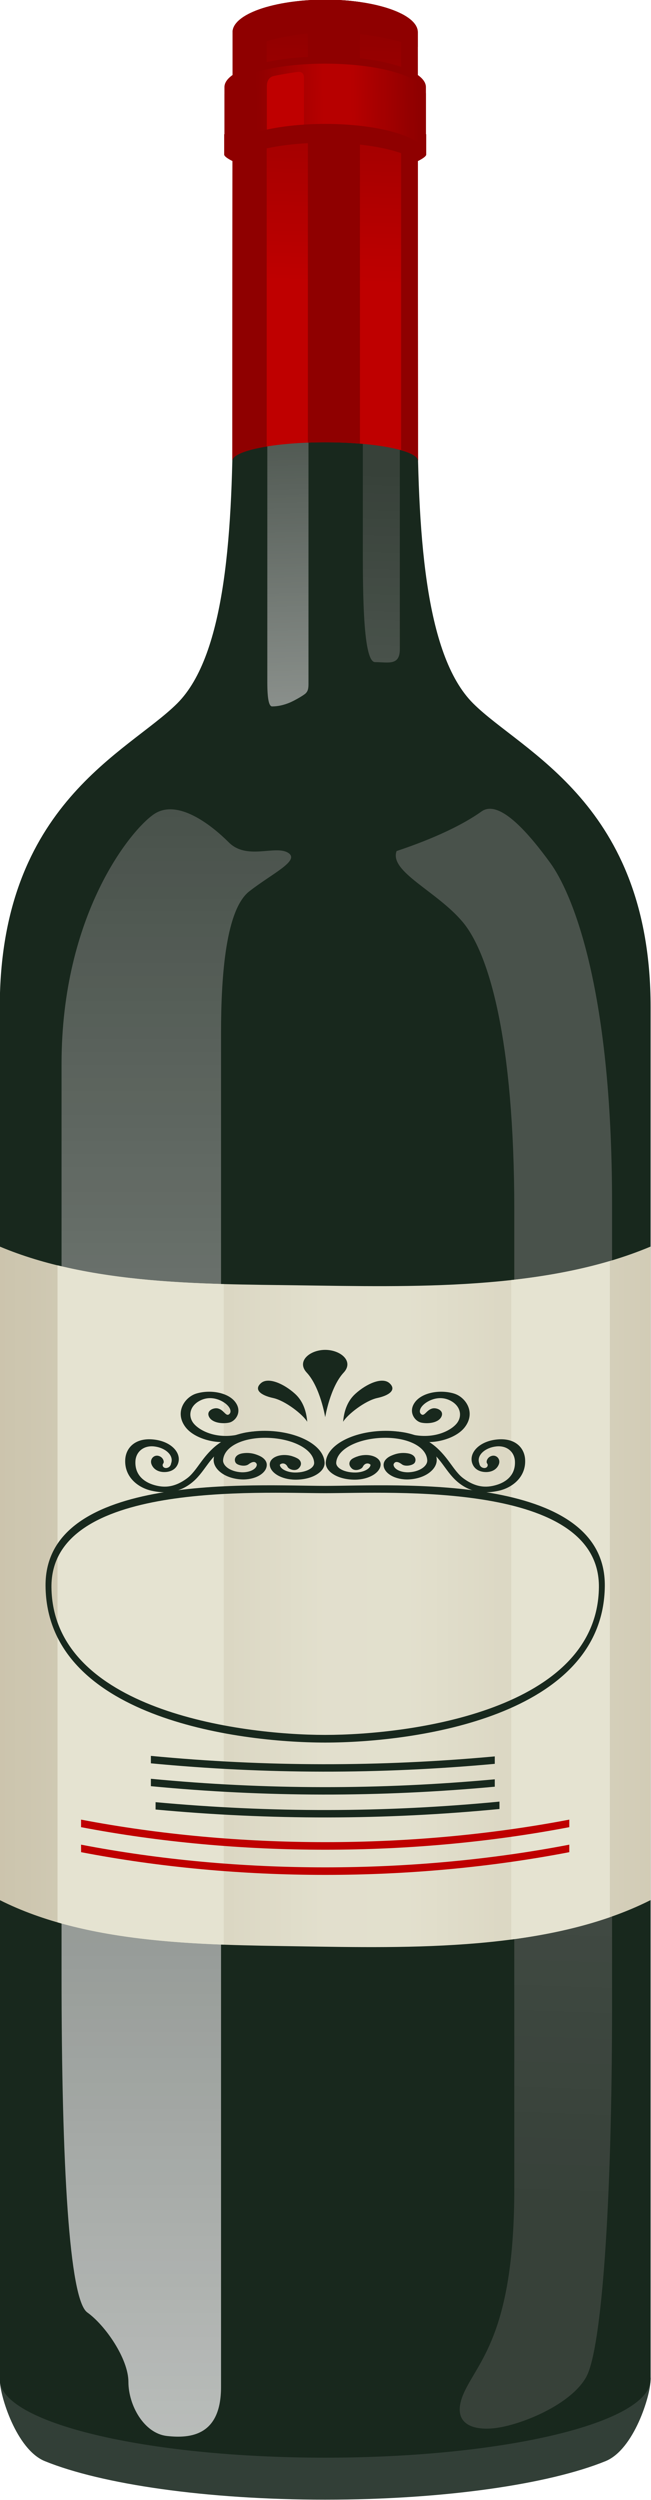 <?xml version="1.0" encoding="UTF-8"?><svg xmlns="http://www.w3.org/2000/svg" xmlns:xlink="http://www.w3.org/1999/xlink" height="264.0" preserveAspectRatio="xMidYMid meet" version="1.0" viewBox="36.8 12.2 68.8 264.0" width="68.8" zoomAndPan="magnify"><defs><clipPath id="a"><path d="M 43 97 L 68 97 L 68 270 L 43 270 Z M 43 97"/></clipPath><clipPath id="b"><path d="M 43.305 124.535 C 43.305 133.234 43.305 200.656 43.305 220.777 C 43.305 240.895 44.121 255.031 46.023 256.391 C 47.926 257.75 50.371 261.285 50.371 263.73 C 50.371 266.18 52.004 269.168 54.449 269.441 C 56.898 269.711 60.16 269.441 60.16 264.273 C 60.16 259.109 60.16 192.23 60.16 165.043 C 60.16 137.855 60.16 127.523 60.16 121.273 C 60.16 115.02 60.703 108.223 63.152 106.32 C 65.598 104.414 68.586 103.059 67.227 102.242 C 65.867 101.426 62.879 103.059 60.977 101.152 C 59.074 99.25 55.539 96.531 53.09 98.164 C 50.645 99.793 43.305 108.766 43.305 124.535 Z M 43.305 124.535"/></clipPath><clipPath id="c"><path d="M 43.305 124.535 C 43.305 133.234 43.305 200.656 43.305 220.777 C 43.305 240.895 44.121 255.031 46.023 256.391 C 47.926 257.75 50.371 261.285 50.371 263.73 C 50.371 266.18 52.004 269.168 54.449 269.441 C 56.898 269.711 60.16 269.441 60.16 264.273 C 60.16 259.109 60.16 192.23 60.16 165.043 C 60.16 137.855 60.16 127.523 60.16 121.273 C 60.16 115.02 60.703 108.223 63.152 106.32 C 65.598 104.414 68.586 103.059 67.227 102.242 C 65.867 101.426 62.879 103.059 60.977 101.152 C 59.074 99.25 55.539 96.531 53.09 98.164 C 50.645 99.793 43.305 108.766 43.305 124.535"/></clipPath><clipPath id="e"><path d="M 65 51 L 70 51 L 70 87 L 65 87 Z M 65 51"/></clipPath><clipPath id="f"><path d="M 69.402 51.402 L 65.051 53.848 C 65.051 53.848 65.051 67.441 65.051 71.793 C 65.051 71.793 65.051 82.312 65.051 84.246 C 65.051 86.184 65.258 86.828 65.582 86.797 C 66.199 86.793 66.805 86.648 67.395 86.406 C 67.984 86.16 68.945 85.59 69.113 85.41 C 69.285 85.23 69.402 85.031 69.402 84.457 C 69.402 83.883 69.402 72.285 69.402 67.172 C 69.402 59.828 69.402 51.402 69.402 51.402 Z M 69.402 51.402"/></clipPath><clipPath id="g"><path d="M 69.402 51.402 L 65.051 53.848 C 65.051 53.848 65.051 67.441 65.051 71.793 C 65.051 71.793 65.051 82.312 65.051 84.246 C 65.051 86.184 65.258 86.828 65.582 86.797 C 66.199 86.793 66.805 86.648 67.395 86.406 C 67.984 86.16 68.945 85.59 69.113 85.41 C 69.285 85.23 69.402 85.031 69.402 84.457 C 69.402 83.883 69.402 72.285 69.402 67.172 C 69.402 59.828 69.402 51.402 69.402 51.402"/></clipPath><clipPath id="i"><path d="M 78 97 L 102 97 L 102 269 L 78 269 Z M 78 97"/></clipPath><clipPath id="j"><path d="M 78.715 102.07 C 82.793 100.711 85.781 99.25 87.688 97.891 C 89.59 96.531 92.781 100.336 94.957 103.328 C 97.133 106.32 101.484 116.105 101.484 139.215 C 101.484 162.324 101.484 203.105 101.484 224.039 C 101.484 244.973 100.395 260.195 98.766 263.188 C 97.133 266.18 91.695 268.352 88.977 268.625 C 86.258 268.895 84.355 267.809 85.988 264.547 C 87.617 261.285 91.152 258.023 91.152 243.34 C 91.152 228.66 91.152 158.246 91.152 140.031 C 91.152 121.816 88.434 112.844 85.715 109.582 C 82.996 106.32 77.898 104.246 78.715 102.07 Z M 78.715 102.07"/></clipPath><clipPath id="k"><path d="M 78.715 102.07 C 82.793 100.711 85.781 99.25 87.688 97.891 C 89.59 96.531 92.781 100.336 94.957 103.328 C 97.133 106.32 101.484 116.105 101.484 139.215 C 101.484 162.324 101.484 203.105 101.484 224.039 C 101.484 244.973 100.395 260.195 98.766 263.188 C 97.133 266.18 91.695 268.352 88.977 268.625 C 86.258 268.895 84.355 267.809 85.988 264.547 C 87.617 261.285 91.152 258.023 91.152 243.34 C 91.152 228.66 91.152 158.246 91.152 140.031 C 91.152 121.816 88.434 112.844 85.715 109.582 C 82.996 106.32 77.898 104.246 78.715 102.07"/></clipPath><clipPath id="m"><path d="M 75 54 L 80 54 L 80 83 L 75 83 Z M 75 54"/></clipPath><clipPath id="n"><path d="M 75.145 54.121 C 75.145 54.121 75.145 63.227 75.145 68.395 C 75.145 73.559 75.059 82.121 76.441 82.121 C 77.82 82.121 79.055 82.531 79.055 80.762 C 79.055 78.996 79.055 63.77 79.055 59.422 C 79.055 55.07 75.145 54.121 75.145 54.121 Z M 75.145 54.121"/></clipPath><clipPath id="o"><path d="M 75.145 54.121 C 75.145 54.121 75.145 63.227 75.145 68.395 C 75.145 73.559 75.059 82.121 76.441 82.121 C 77.82 82.121 79.055 82.531 79.055 80.762 C 79.055 78.996 79.055 63.77 79.055 59.422 C 79.055 55.07 75.145 54.121 75.145 54.121"/></clipPath><clipPath id="q"><path d="M 36 143 L 106 143 L 106 218 L 36 218 Z M 36 143"/></clipPath><clipPath id="r"><path d="M 105.559 212.848 C 94.777 218.285 80.074 217.914 68.336 217.73 C 58.219 217.57 46.035 217.52 36.777 212.848 C 36.777 189.844 36.777 166.84 36.777 143.836 C 46.332 147.859 58.152 147.793 68.336 147.93 C 80.191 148.086 94.402 148.531 105.559 143.836 C 105.559 166.84 105.559 189.844 105.559 212.848 Z M 105.559 212.848"/></clipPath><clipPath id="s"><path d="M 105.559 212.848 C 94.777 218.285 80.074 217.914 68.336 217.73 C 58.219 217.57 46.035 217.52 36.777 212.848 C 36.777 189.844 36.777 166.84 36.777 143.836 C 46.332 147.859 58.152 147.793 68.336 147.93 C 80.191 148.086 94.402 148.531 105.559 143.836 C 105.559 166.84 105.559 189.844 105.559 212.848"/></clipPath><clipPath id="u"><path d="M 61 12 L 81 12 L 81 61 L 61 61 Z M 61 12"/></clipPath><clipPath id="v"><path d="M 80.98 60.871 C 80.98 59.793 76.574 58.906 71.168 58.906 C 65.762 58.906 61.352 59.793 61.352 60.871 L 61.379 15.602 C 61.379 13.703 65.762 12.164 71.168 12.164 C 76.574 12.164 80.953 13.703 80.953 15.602 Z M 80.98 60.871"/></clipPath><clipPath id="w"><path d="M 80.98 60.871 C 80.98 59.793 76.574 58.906 71.168 58.906 C 65.762 58.906 61.352 59.793 61.352 60.871 L 61.379 15.602 C 61.379 13.703 65.762 12.164 71.168 12.164 C 76.574 12.164 80.953 13.703 80.953 15.602 L 80.98 60.871"/></clipPath><clipPath id="y"><path d="M 60 18 L 82 18 L 82 29 L 60 29 Z M 60 18"/></clipPath><clipPath id="z"><path d="M 81.812 28.523 C 81.812 26.734 77.047 25.285 71.168 25.285 C 65.285 25.285 60.52 26.734 60.52 28.523 L 60.52 22.16 C 60.52 20.371 65.285 18.922 71.168 18.922 C 77.047 18.922 81.812 20.371 81.812 22.16 Z M 81.812 28.523"/></clipPath><clipPath id="A"><path d="M 81.812 28.523 C 81.812 26.734 77.047 25.285 71.168 25.285 C 65.285 25.285 60.52 26.734 60.52 28.523 L 60.52 22.16 C 60.52 20.371 65.285 18.922 71.168 18.922 C 77.047 18.922 81.812 20.371 81.812 22.16 L 81.812 28.523"/></clipPath><linearGradient gradientTransform="scale(182.452) rotate(-87.566 .933 .63)" gradientUnits="userSpaceOnUse" id="d" x1=".056" x2="1.01" xlink:actuate="onLoad" xlink:show="other" xlink:type="simple" xmlns:xlink="http://www.w3.org/1999/xlink" y1="0" y2="0"><stop offset="0" stop-color="#b8bcb9"/><stop offset=".008" stop-color="#b8bbb9"/><stop offset=".016" stop-color="#b7bbb8"/><stop offset=".023" stop-color="#b6bab7"/><stop offset=".031" stop-color="#b5b9b6"/><stop offset=".039" stop-color="#b4b8b6"/><stop offset=".047" stop-color="#b4b7b5"/><stop offset=".055" stop-color="#b3b6b4"/><stop offset=".063" stop-color="#b2b5b3"/><stop offset=".07" stop-color="#b1b5b2"/><stop offset=".078" stop-color="#b0b4b1"/><stop offset=".086" stop-color="#afb3b0"/><stop offset=".094" stop-color="#aeb2af"/><stop offset=".102" stop-color="#adb1af"/><stop offset=".109" stop-color="#adb0ae"/><stop offset=".117" stop-color="#acb0ad"/><stop offset=".125" stop-color="#abafac"/><stop offset=".133" stop-color="#aaaeab"/><stop offset=".141" stop-color="#a9adaa"/><stop offset=".148" stop-color="#a8aca9"/><stop offset=".156" stop-color="#a7aba8"/><stop offset=".164" stop-color="#a6aba8"/><stop offset=".172" stop-color="#a6aaa7"/><stop offset=".18" stop-color="#a5a9a6"/><stop offset=".188" stop-color="#a4a8a5"/><stop offset=".195" stop-color="#a3a7a4"/><stop offset=".203" stop-color="#a2a6a3"/><stop offset=".211" stop-color="#a1a6a2"/><stop offset=".219" stop-color="#a0a5a1"/><stop offset=".227" stop-color="#9fa4a1"/><stop offset=".234" stop-color="#9ea3a0"/><stop offset=".242" stop-color="#9ea29f"/><stop offset=".25" stop-color="#9da19e"/><stop offset=".258" stop-color="#9ca19d"/><stop offset=".266" stop-color="#9ba09c"/><stop offset=".273" stop-color="#9a9f9b"/><stop offset=".281" stop-color="#999e9b"/><stop offset=".289" stop-color="#989d9a"/><stop offset=".297" stop-color="#979c99"/><stop offset=".305" stop-color="#979c98"/><stop offset=".313" stop-color="#969b97"/><stop offset=".32" stop-color="#959a96"/><stop offset=".328" stop-color="#949995"/><stop offset=".336" stop-color="#939894"/><stop offset=".344" stop-color="#929794"/><stop offset=".352" stop-color="#919793"/><stop offset=".359" stop-color="#909692"/><stop offset=".367" stop-color="#909591"/><stop offset=".375" stop-color="#8f9490"/><stop offset=".383" stop-color="#8e938f"/><stop offset=".391" stop-color="#8d928e"/><stop offset=".398" stop-color="#8c928d"/><stop offset=".406" stop-color="#8b918d"/><stop offset=".414" stop-color="#8a908c"/><stop offset=".422" stop-color="#898f8b"/><stop offset=".43" stop-color="#888e8a"/><stop offset=".438" stop-color="#888d89"/><stop offset=".445" stop-color="#878d88"/><stop offset=".453" stop-color="#868c87"/><stop offset=".461" stop-color="#858b86"/><stop offset=".469" stop-color="#848a86"/><stop offset=".477" stop-color="#838985"/><stop offset=".484" stop-color="#828884"/><stop offset=".492" stop-color="#818883"/><stop offset=".5" stop-color="#818782"/><stop offset=".508" stop-color="#808681"/><stop offset=".516" stop-color="#7f8580"/><stop offset=".523" stop-color="#7e847f"/><stop offset=".531" stop-color="#7d837f"/><stop offset=".539" stop-color="#7c837e"/><stop offset=".547" stop-color="#7b827d"/><stop offset=".555" stop-color="#7a817c"/><stop offset=".563" stop-color="#7a807b"/><stop offset=".57" stop-color="#797f7a"/><stop offset=".578" stop-color="#787e79"/><stop offset=".586" stop-color="#777e79"/><stop offset=".594" stop-color="#767d78"/><stop offset=".602" stop-color="#757c77"/><stop offset=".609" stop-color="#747b76"/><stop offset=".617" stop-color="#737a75"/><stop offset=".625" stop-color="#727974"/><stop offset=".633" stop-color="#727973"/><stop offset=".641" stop-color="#717872"/><stop offset=".648" stop-color="#707772"/><stop offset=".656" stop-color="#6f7671"/><stop offset=".664" stop-color="#6e7570"/><stop offset=".672" stop-color="#6d746f"/><stop offset=".68" stop-color="#6c746e"/><stop offset=".688" stop-color="#6b736d"/><stop offset=".695" stop-color="#6b726c"/><stop offset=".703" stop-color="#6a716b"/><stop offset=".711" stop-color="#69706b"/><stop offset=".719" stop-color="#686f6a"/><stop offset=".727" stop-color="#676f69"/><stop offset=".734" stop-color="#666e68"/><stop offset=".742" stop-color="#656d67"/><stop offset=".75" stop-color="#646c66"/><stop offset=".758" stop-color="#646b65"/><stop offset=".766" stop-color="#636a64"/><stop offset=".773" stop-color="#626a64"/><stop offset=".781" stop-color="#616963"/><stop offset=".789" stop-color="#606862"/><stop offset=".797" stop-color="#5f6761"/><stop offset=".805" stop-color="#5e6660"/><stop offset=".813" stop-color="#5d655f"/><stop offset=".82" stop-color="#5d655e"/><stop offset=".828" stop-color="#5c645d"/><stop offset=".836" stop-color="#5b635d"/><stop offset=".844" stop-color="#5a625c"/><stop offset=".852" stop-color="#59615b"/><stop offset=".859" stop-color="#58605a"/><stop offset=".867" stop-color="#576059"/><stop offset=".875" stop-color="#565f58"/><stop offset=".883" stop-color="#555e57"/><stop offset=".891" stop-color="#555d56"/><stop offset=".898" stop-color="#545c56"/><stop offset=".906" stop-color="#535b55"/><stop offset=".914" stop-color="#525a54"/><stop offset=".922" stop-color="#515a53"/><stop offset=".93" stop-color="#505952"/><stop offset=".938" stop-color="#4f5851"/><stop offset=".945" stop-color="#4e5750"/><stop offset=".953" stop-color="#4e5650"/><stop offset=".961" stop-color="#4d554f"/><stop offset=".969" stop-color="#4c554e"/><stop offset=".977" stop-color="#4b544d"/><stop offset=".984" stop-color="#4a534c"/><stop offset="1" stop-color="#49524b"/></linearGradient><linearGradient gradientTransform="scale(-57.513) rotate(88.781 .407 -1.584)" gradientUnits="userSpaceOnUse" id="h" x1=".447" x2="1.065" xlink:actuate="onLoad" xlink:show="other" xlink:type="simple" xmlns:xlink="http://www.w3.org/1999/xlink" y1="0" y2="0"><stop offset="0" stop-color="#8a908c"/><stop offset=".008" stop-color="#8a908b"/><stop offset=".016" stop-color="#898f8b"/><stop offset=".023" stop-color="#898f8a"/><stop offset=".031" stop-color="#888e8a"/><stop offset=".039" stop-color="#888d89"/><stop offset=".047" stop-color="#878d89"/><stop offset=".055" stop-color="#878c88"/><stop offset=".063" stop-color="#868c87"/><stop offset=".07" stop-color="#858b87"/><stop offset=".078" stop-color="#858b86"/><stop offset=".086" stop-color="#848a86"/><stop offset=".094" stop-color="#848a85"/><stop offset=".102" stop-color="#838985"/><stop offset=".109" stop-color="#838984"/><stop offset=".117" stop-color="#828883"/><stop offset=".125" stop-color="#818883"/><stop offset=".133" stop-color="#818782"/><stop offset=".141" stop-color="#808682"/><stop offset=".148" stop-color="#808681"/><stop offset=".156" stop-color="#7f8581"/><stop offset=".164" stop-color="#7f8580"/><stop offset=".172" stop-color="#7e8480"/><stop offset=".18" stop-color="#7d847f"/><stop offset=".188" stop-color="#7d837e"/><stop offset=".195" stop-color="#7c837e"/><stop offset=".203" stop-color="#7c827d"/><stop offset=".211" stop-color="#7b827d"/><stop offset=".219" stop-color="#7b817c"/><stop offset=".227" stop-color="#7a817c"/><stop offset=".234" stop-color="#79807b"/><stop offset=".242" stop-color="#797f7a"/><stop offset=".25" stop-color="#787f7a"/><stop offset=".258" stop-color="#787e79"/><stop offset=".266" stop-color="#777e79"/><stop offset=".273" stop-color="#777d78"/><stop offset=".281" stop-color="#767d78"/><stop offset=".289" stop-color="#757c77"/><stop offset=".297" stop-color="#757c77"/><stop offset=".305" stop-color="#747b76"/><stop offset=".313" stop-color="#747b75"/><stop offset=".32" stop-color="#737a75"/><stop offset=".328" stop-color="#737a74"/><stop offset=".336" stop-color="#727974"/><stop offset=".344" stop-color="#717873"/><stop offset=".352" stop-color="#717873"/><stop offset=".359" stop-color="#707772"/><stop offset=".367" stop-color="#707771"/><stop offset=".375" stop-color="#6f7671"/><stop offset=".383" stop-color="#6f7670"/><stop offset=".391" stop-color="#6e7570"/><stop offset=".398" stop-color="#6d756f"/><stop offset=".406" stop-color="#6d746f"/><stop offset=".414" stop-color="#6c746e"/><stop offset=".422" stop-color="#6c736d"/><stop offset=".43" stop-color="#6b726d"/><stop offset=".438" stop-color="#6b726c"/><stop offset=".445" stop-color="#6a716c"/><stop offset=".453" stop-color="#6a716b"/><stop offset=".461" stop-color="#69706b"/><stop offset=".469" stop-color="#68706a"/><stop offset=".477" stop-color="#686f6a"/><stop offset=".484" stop-color="#676f69"/><stop offset=".492" stop-color="#676e68"/><stop offset=".5" stop-color="#666e68"/><stop offset=".508" stop-color="#666d67"/><stop offset=".516" stop-color="#656d67"/><stop offset=".523" stop-color="#646c66"/><stop offset=".531" stop-color="#646b66"/><stop offset=".539" stop-color="#636b65"/><stop offset=".547" stop-color="#636a64"/><stop offset=".555" stop-color="#626a64"/><stop offset=".563" stop-color="#626963"/><stop offset=".57" stop-color="#616963"/><stop offset=".578" stop-color="#606862"/><stop offset=".586" stop-color="#606862"/><stop offset=".594" stop-color="#5f6761"/><stop offset=".602" stop-color="#5f6761"/><stop offset=".609" stop-color="#5e6660"/><stop offset=".617" stop-color="#5e665f"/><stop offset=".625" stop-color="#5d655f"/><stop offset=".633" stop-color="#5c645e"/><stop offset=".641" stop-color="#5c645e"/><stop offset=".648" stop-color="#5b635d"/><stop offset=".656" stop-color="#5b635d"/><stop offset=".664" stop-color="#5a625c"/><stop offset=".672" stop-color="#5a625b"/><stop offset=".68" stop-color="#59615b"/><stop offset=".688" stop-color="#58615a"/><stop offset=".695" stop-color="#58605a"/><stop offset=".703" stop-color="#576059"/><stop offset=".711" stop-color="#575f59"/><stop offset=".719" stop-color="#565e58"/><stop offset=".727" stop-color="#565e57"/><stop offset=".734" stop-color="#555d57"/><stop offset=".742" stop-color="#545d56"/><stop offset=".75" stop-color="#545c56"/><stop offset=".758" stop-color="#535c55"/><stop offset=".766" stop-color="#535b55"/><stop offset=".773" stop-color="#525b54"/><stop offset=".781" stop-color="#525a54"/><stop offset=".789" stop-color="#515a53"/><stop offset=".797" stop-color="#505952"/><stop offset=".805" stop-color="#505952"/><stop offset=".813" stop-color="#4f5851"/><stop offset=".82" stop-color="#4f5751"/><stop offset=".828" stop-color="#4e5750"/><stop offset=".836" stop-color="#4e5650"/><stop offset=".844" stop-color="#4d564f"/><stop offset=".852" stop-color="#4c554e"/><stop offset=".859" stop-color="#4c554e"/><stop offset=".867" stop-color="#4b544d"/><stop offset=".875" stop-color="#4b544d"/><stop offset=".883" stop-color="#4a534c"/><stop offset=".891" stop-color="#4a534c"/><stop offset=".906" stop-color="#49524b"/><stop offset=".938" stop-color="#49524b"/><stop offset="1" stop-color="#49524b"/></linearGradient><linearGradient gradientTransform="scale(62.403) rotate(-88.877 2.72 1.248)" gradientUnits="userSpaceOnUse" id="l" x1="-.369" x2="2.399" xlink:actuate="onLoad" xlink:show="other" xlink:type="simple" xmlns:xlink="http://www.w3.org/1999/xlink" y1="0" y2="0"><stop offset="0" stop-color="#374139"/><stop offset=".125" stop-color="#374139"/><stop offset=".141" stop-color="#374139"/><stop offset=".156" stop-color="#38423a"/><stop offset=".172" stop-color="#39423b"/><stop offset=".188" stop-color="#39433b"/><stop offset=".203" stop-color="#3a443c"/><stop offset=".219" stop-color="#3b453d"/><stop offset=".234" stop-color="#3c453e"/><stop offset=".25" stop-color="#3c463e"/><stop offset=".266" stop-color="#3d473f"/><stop offset=".281" stop-color="#3e4840"/><stop offset=".297" stop-color="#3f4841"/><stop offset=".313" stop-color="#404942"/><stop offset=".328" stop-color="#404a42"/><stop offset=".344" stop-color="#414b43"/><stop offset=".359" stop-color="#424b44"/><stop offset=".375" stop-color="#434c45"/><stop offset=".391" stop-color="#434d45"/><stop offset=".406" stop-color="#444d46"/><stop offset=".422" stop-color="#454e47"/><stop offset=".438" stop-color="#464f48"/><stop offset=".453" stop-color="#475049"/><stop offset=".469" stop-color="#475049"/><stop offset=".484" stop-color="#48514a"/><stop offset=".5" stop-color="#49524b"/><stop offset="1" stop-color="#49524b"/></linearGradient><linearGradient gradientTransform="rotate(91.762 8.82 68.225) scale(19.89)" gradientUnits="userSpaceOnUse" id="p" x1="-.374" x2="1.06" xlink:actuate="onLoad" xlink:show="other" xlink:type="simple" xmlns:xlink="http://www.w3.org/1999/xlink" y1="0" y2="0"><stop offset="0" stop-color="#374139"/><stop offset=".25" stop-color="#374139"/><stop offset=".281" stop-color="#374139"/><stop offset=".313" stop-color="#38423a"/><stop offset=".344" stop-color="#39433b"/><stop offset=".375" stop-color="#3a433c"/><stop offset=".406" stop-color="#3a443c"/><stop offset=".438" stop-color="#3b453d"/><stop offset=".469" stop-color="#3c463e"/><stop offset=".5" stop-color="#3d463f"/><stop offset=".531" stop-color="#3e4740"/><stop offset=".563" stop-color="#3e4840"/><stop offset=".594" stop-color="#3f4941"/><stop offset=".625" stop-color="#404942"/><stop offset=".656" stop-color="#414a43"/><stop offset=".688" stop-color="#424b44"/><stop offset=".719" stop-color="#424c44"/><stop offset=".75" stop-color="#434d45"/><stop offset=".781" stop-color="#444d46"/><stop offset=".813" stop-color="#454e47"/><stop offset=".844" stop-color="#464f48"/><stop offset=".875" stop-color="#465048"/><stop offset=".906" stop-color="#475049"/><stop offset=".938" stop-color="#48514a"/><stop offset="1" stop-color="#49524b"/></linearGradient><linearGradient gradientTransform="translate(16.768 180.827) scale(117.441)" gradientUnits="userSpaceOnUse" id="t" x1=".17" x2=".756" xlink:actuate="onLoad" xlink:show="other" xlink:type="simple" xmlns:xlink="http://www.w3.org/1999/xlink" y1="0" y2="0"><stop offset="0" stop-color="#cbc4ac"/><stop offset=".008" stop-color="#cbc4ad"/><stop offset=".016" stop-color="#ccc4ad"/><stop offset=".023" stop-color="#ccc5ae"/><stop offset=".031" stop-color="#ccc5ae"/><stop offset=".039" stop-color="#cdc6af"/><stop offset=".047" stop-color="#cdc6af"/><stop offset=".055" stop-color="#cdc6b0"/><stop offset=".063" stop-color="#cec7b0"/><stop offset=".07" stop-color="#cec7b1"/><stop offset=".078" stop-color="#cec8b1"/><stop offset=".086" stop-color="#cfc8b2"/><stop offset=".094" stop-color="#cfc9b2"/><stop offset=".102" stop-color="#d0c9b3"/><stop offset=".109" stop-color="#d0cab3"/><stop offset=".117" stop-color="#d0cab4"/><stop offset=".125" stop-color="#d1cab4"/><stop offset=".133" stop-color="#d1cbb5"/><stop offset=".141" stop-color="#d1cbb5"/><stop offset=".148" stop-color="#d2ccb6"/><stop offset=".156" stop-color="#d2ccb6"/><stop offset=".164" stop-color="#d2cdb7"/><stop offset=".172" stop-color="#d3cdb7"/><stop offset=".18" stop-color="#d3cdb8"/><stop offset=".188" stop-color="#d3ceb8"/><stop offset=".195" stop-color="#d4ceb9"/><stop offset=".203" stop-color="#d4cfb9"/><stop offset=".211" stop-color="#d5cfba"/><stop offset=".219" stop-color="#d5d0ba"/><stop offset=".227" stop-color="#d5d0bb"/><stop offset=".234" stop-color="#d6d0bb"/><stop offset=".242" stop-color="#d6d1bc"/><stop offset=".25" stop-color="#d6d1bc"/><stop offset=".258" stop-color="#d7d2bd"/><stop offset=".266" stop-color="#d7d2bd"/><stop offset=".273" stop-color="#d7d3be"/><stop offset=".281" stop-color="#d8d3be"/><stop offset=".289" stop-color="#d8d4bf"/><stop offset=".297" stop-color="#d9d4bf"/><stop offset=".305" stop-color="#d9d4c0"/><stop offset=".313" stop-color="#d9d5c0"/><stop offset=".32" stop-color="#dad5c1"/><stop offset=".328" stop-color="#dad6c1"/><stop offset=".336" stop-color="#dad6c2"/><stop offset=".344" stop-color="#dbd7c2"/><stop offset=".352" stop-color="#dbd7c3"/><stop offset=".359" stop-color="#dbd7c3"/><stop offset=".367" stop-color="#dcd8c4"/><stop offset=".375" stop-color="#dcd8c5"/><stop offset=".383" stop-color="#dcd9c5"/><stop offset=".391" stop-color="#ddd9c6"/><stop offset=".398" stop-color="#dddac6"/><stop offset=".406" stop-color="#dedac7"/><stop offset=".414" stop-color="#dedac7"/><stop offset=".422" stop-color="#dedbc8"/><stop offset=".43" stop-color="#dfdbc8"/><stop offset=".438" stop-color="#dfdcc9"/><stop offset=".445" stop-color="#dfdcc9"/><stop offset=".453" stop-color="#e0ddca"/><stop offset=".461" stop-color="#e0ddca"/><stop offset=".469" stop-color="#e0decb"/><stop offset=".477" stop-color="#e1decb"/><stop offset=".484" stop-color="#e1decc"/><stop offset=".492" stop-color="#e2dfcc"/><stop offset=".5" stop-color="#e2dfcd"/><stop offset=".625" stop-color="#e2e0cd"/><stop offset=".633" stop-color="#e2dfcd"/><stop offset=".641" stop-color="#e2dfcc"/><stop offset=".648" stop-color="#e1decc"/><stop offset=".656" stop-color="#e1decb"/><stop offset=".664" stop-color="#e1decb"/><stop offset=".672" stop-color="#e0ddca"/><stop offset=".68" stop-color="#e0ddca"/><stop offset=".688" stop-color="#dfdcc9"/><stop offset=".695" stop-color="#dfdcc9"/><stop offset=".703" stop-color="#dfdbc8"/><stop offset=".711" stop-color="#dedbc8"/><stop offset=".719" stop-color="#dedbc7"/><stop offset=".727" stop-color="#dedac7"/><stop offset=".734" stop-color="#dddac6"/><stop offset=".742" stop-color="#ddd9c6"/><stop offset=".75" stop-color="#ddd9c5"/><stop offset=".758" stop-color="#dcd8c5"/><stop offset=".766" stop-color="#dcd8c4"/><stop offset=".773" stop-color="#dcd8c4"/><stop offset=".781" stop-color="#dbd7c3"/><stop offset=".789" stop-color="#dbd7c3"/><stop offset=".797" stop-color="#dad6c2"/><stop offset=".805" stop-color="#dad6c2"/><stop offset=".813" stop-color="#dad5c1"/><stop offset=".82" stop-color="#d9d5c1"/><stop offset=".828" stop-color="#d9d5c0"/><stop offset=".836" stop-color="#d9d4c0"/><stop offset=".844" stop-color="#d8d4bf"/><stop offset=".852" stop-color="#d8d3bf"/><stop offset=".859" stop-color="#d8d3be"/><stop offset=".867" stop-color="#d7d2be"/><stop offset=".875" stop-color="#d7d2bd"/><stop offset=".883" stop-color="#d7d2bd"/><stop offset=".891" stop-color="#d6d1bc"/><stop offset=".898" stop-color="#d6d1bc"/><stop offset=".906" stop-color="#d5d0bb"/><stop offset=".914" stop-color="#d5d0bb"/><stop offset=".922" stop-color="#d5cfba"/><stop offset=".93" stop-color="#d4cfba"/><stop offset=".938" stop-color="#d4cfb9"/><stop offset=".945" stop-color="#d4ceb9"/><stop offset=".953" stop-color="#d3ceb8"/><stop offset=".961" stop-color="#d3cdb8"/><stop offset=".969" stop-color="#d3cdb7"/><stop offset=".977" stop-color="#d2ccb7"/><stop offset=".984" stop-color="#d2ccb6"/><stop offset=".992" stop-color="#d2ccb6"/><stop offset="1" stop-color="#d1cbb5"/></linearGradient><linearGradient gradientTransform="rotate(-88.363 57.346 -15.358) scale(28.558)" gradientUnits="userSpaceOnUse" id="x" x1="-.656" x2="1.068" xlink:actuate="onLoad" xlink:show="other" xlink:type="simple" xmlns:xlink="http://www.w3.org/1999/xlink" y1="0" y2="0"><stop offset="0" stop-color="#bf0000"/><stop offset=".25" stop-color="#bf0000"/><stop offset=".375" stop-color="#bf0000"/><stop offset=".391" stop-color="#bf0000"/><stop offset=".398" stop-color="#be0000"/><stop offset=".406" stop-color="#bd0000"/><stop offset=".414" stop-color="#bd0000"/><stop offset=".422" stop-color="#bc0000"/><stop offset=".43" stop-color="#b00"/><stop offset=".438" stop-color="#b00"/><stop offset=".445" stop-color="#ba0000"/><stop offset=".453" stop-color="#b90000"/><stop offset=".461" stop-color="#b90000"/><stop offset=".469" stop-color="#b80000"/><stop offset=".477" stop-color="#b70000"/><stop offset=".484" stop-color="#b70000"/><stop offset=".492" stop-color="#b60000"/><stop offset=".5" stop-color="#b50000"/><stop offset=".508" stop-color="#b50000"/><stop offset=".516" stop-color="#b40000"/><stop offset=".523" stop-color="#b30000"/><stop offset=".531" stop-color="#b30000"/><stop offset=".539" stop-color="#b20000"/><stop offset=".547" stop-color="#b20000"/><stop offset=".555" stop-color="#b10000"/><stop offset=".563" stop-color="#b00000"/><stop offset=".57" stop-color="#b00000"/><stop offset=".578" stop-color="#af0000"/><stop offset=".586" stop-color="#ae0000"/><stop offset=".594" stop-color="#ae0000"/><stop offset=".602" stop-color="#ad0000"/><stop offset=".609" stop-color="#ac0000"/><stop offset=".617" stop-color="#ac0000"/><stop offset=".625" stop-color="#ab0000"/><stop offset=".633" stop-color="#a00"/><stop offset=".641" stop-color="#a00"/><stop offset=".648" stop-color="#a90000"/><stop offset=".656" stop-color="#a80000"/><stop offset=".664" stop-color="#a80000"/><stop offset=".672" stop-color="#a70000"/><stop offset=".68" stop-color="#a70000"/><stop offset=".688" stop-color="#a60000"/><stop offset=".695" stop-color="#a50000"/><stop offset=".703" stop-color="#a50000"/><stop offset=".711" stop-color="#a40000"/><stop offset=".719" stop-color="#a30000"/><stop offset=".727" stop-color="#a30000"/><stop offset=".734" stop-color="#a20000"/><stop offset=".742" stop-color="#a10000"/><stop offset=".75" stop-color="#a10000"/><stop offset=".758" stop-color="#a00000"/><stop offset=".766" stop-color="#9f0000"/><stop offset=".773" stop-color="#9f0000"/><stop offset=".781" stop-color="#9e0000"/><stop offset=".789" stop-color="#9d0000"/><stop offset=".797" stop-color="#9d0000"/><stop offset=".805" stop-color="#9c0000"/><stop offset=".813" stop-color="#9c0000"/><stop offset=".82" stop-color="#9b0000"/><stop offset=".828" stop-color="#9a0000"/><stop offset=".836" stop-color="#9a0000"/><stop offset=".844" stop-color="#900"/><stop offset=".852" stop-color="#980000"/><stop offset=".859" stop-color="#980000"/><stop offset=".867" stop-color="#970000"/><stop offset=".875" stop-color="#960000"/><stop offset=".883" stop-color="#960000"/><stop offset=".891" stop-color="#950000"/><stop offset=".898" stop-color="#940000"/><stop offset=".906" stop-color="#940000"/><stop offset=".914" stop-color="#930000"/><stop offset=".922" stop-color="#930000"/><stop offset=".93" stop-color="#920000"/><stop offset=".938" stop-color="#910000"/><stop offset=".945" stop-color="#910000"/><stop offset=".953" stop-color="#900000"/><stop offset=".969" stop-color="#8f0000"/><stop offset="1" stop-color="#8f0000"/></linearGradient><linearGradient gradientTransform="matrix(-17.23 .408 -.408 -17.23 81.215 23.606)" gradientUnits="userSpaceOnUse" id="B" x1="-.041" x2="1.207" xlink:actuate="onLoad" xlink:show="other" xlink:type="simple" xmlns:xlink="http://www.w3.org/1999/xlink" y1="0" y2="0"><stop offset="0" stop-color="#8f0000"/><stop offset=".031" stop-color="#8f0000"/><stop offset=".039" stop-color="#8f0000"/><stop offset=".047" stop-color="#900000"/><stop offset=".055" stop-color="#910000"/><stop offset=".063" stop-color="#920000"/><stop offset=".07" stop-color="#930000"/><stop offset=".078" stop-color="#930000"/><stop offset=".086" stop-color="#940000"/><stop offset=".094" stop-color="#950000"/><stop offset=".102" stop-color="#960000"/><stop offset=".109" stop-color="#970000"/><stop offset=".117" stop-color="#980000"/><stop offset=".125" stop-color="#900"/><stop offset=".133" stop-color="#9a0000"/><stop offset=".141" stop-color="#9b0000"/><stop offset=".148" stop-color="#9c0000"/><stop offset=".156" stop-color="#9d0000"/><stop offset=".164" stop-color="#9e0000"/><stop offset=".172" stop-color="#9f0000"/><stop offset=".18" stop-color="#a00000"/><stop offset=".188" stop-color="#a10000"/><stop offset=".195" stop-color="#a20000"/><stop offset=".203" stop-color="#a30000"/><stop offset=".211" stop-color="#a40000"/><stop offset=".219" stop-color="#a40000"/><stop offset=".227" stop-color="#a50000"/><stop offset=".234" stop-color="#a60000"/><stop offset=".242" stop-color="#a70000"/><stop offset=".25" stop-color="#a80000"/><stop offset=".258" stop-color="#a90000"/><stop offset=".266" stop-color="#a00"/><stop offset=".273" stop-color="#ab0000"/><stop offset=".281" stop-color="#ac0000"/><stop offset=".289" stop-color="#ad0000"/><stop offset=".297" stop-color="#ae0000"/><stop offset=".305" stop-color="#af0000"/><stop offset=".313" stop-color="#b00000"/><stop offset=".32" stop-color="#b10000"/><stop offset=".328" stop-color="#b20000"/><stop offset=".336" stop-color="#b30000"/><stop offset=".344" stop-color="#b40000"/><stop offset=".352" stop-color="#b50000"/><stop offset=".359" stop-color="#b60000"/><stop offset=".367" stop-color="#b60000"/><stop offset=".375" stop-color="#b70000"/><stop offset=".5" stop-color="#b70000"/><stop offset=".508" stop-color="#b70000"/><stop offset=".516" stop-color="#b60000"/><stop offset=".523" stop-color="#b50000"/><stop offset=".531" stop-color="#b40000"/><stop offset=".539" stop-color="#b30000"/><stop offset=".547" stop-color="#b20000"/><stop offset=".555" stop-color="#b10000"/><stop offset=".563" stop-color="#b00000"/><stop offset=".57" stop-color="#af0000"/><stop offset=".578" stop-color="#ae0000"/><stop offset=".586" stop-color="#ad0000"/><stop offset=".594" stop-color="#ac0000"/><stop offset=".602" stop-color="#ab0000"/><stop offset=".609" stop-color="#a00"/><stop offset=".617" stop-color="#a90000"/><stop offset=".625" stop-color="#a90000"/><stop offset=".633" stop-color="#a80000"/><stop offset=".641" stop-color="#a70000"/><stop offset=".648" stop-color="#a60000"/><stop offset=".656" stop-color="#a50000"/><stop offset=".664" stop-color="#a40000"/><stop offset=".672" stop-color="#a30000"/><stop offset=".68" stop-color="#a20000"/><stop offset=".688" stop-color="#a10000"/><stop offset=".695" stop-color="#a00000"/><stop offset=".703" stop-color="#9f0000"/><stop offset=".711" stop-color="#9e0000"/><stop offset=".719" stop-color="#9d0000"/><stop offset=".727" stop-color="#9c0000"/><stop offset=".734" stop-color="#9b0000"/><stop offset=".742" stop-color="#9a0000"/><stop offset=".75" stop-color="#9a0000"/><stop offset=".758" stop-color="#900"/><stop offset=".766" stop-color="#980000"/><stop offset=".773" stop-color="#970000"/><stop offset=".781" stop-color="#960000"/><stop offset=".789" stop-color="#950000"/><stop offset=".797" stop-color="#940000"/><stop offset=".805" stop-color="#930000"/><stop offset=".813" stop-color="#920000"/><stop offset=".82" stop-color="#910000"/><stop offset=".828" stop-color="#900000"/><stop offset=".844" stop-color="#8f0000"/><stop offset=".875" stop-color="#8f0000"/><stop offset="1" stop-color="#8f0000"/></linearGradient></defs><g><g id="change1_1"><path d="M 71.168 259.637 C 90.16 259.637 105.543 259.035 105.543 263.598 C 105.543 265.133 103.82 270.867 100.793 272.098 C 94.805 274.531 83.781 276.164 71.168 276.164 C 58.555 276.164 47.527 274.531 41.539 272.098 C 38.512 270.867 36.789 265.133 36.789 263.598 C 36.789 259.035 52.172 259.637 71.168 259.637" fill="#323f37"/></g><g id="change2_1"><path d="M 86.797 86.473 C 81.633 81.309 80.918 68.16 80.918 54.703 C 80.918 41.246 80.918 15.5 80.918 15.5 L 61.418 15.5 C 61.418 15.5 61.418 41.246 61.418 54.703 C 61.418 68.16 60.699 81.309 55.535 86.473 C 50.367 91.637 36.777 97.074 36.777 118.555 C 36.777 140.031 36.777 263.465 36.777 263.465 L 71.168 267.969 L 105.559 263.465 C 105.559 263.465 105.559 140.031 105.559 118.555 C 105.559 97.074 91.965 91.637 86.797 86.473" fill="#18281d"/></g><g id="change2_2"><path d="M 105.559 263.465 C 105.559 268.027 90.16 271.73 71.168 271.73 C 52.172 271.73 36.777 268.027 36.777 263.465 C 36.777 258.902 52.172 255.203 71.168 255.203 C 90.16 255.203 105.559 258.902 105.559 263.465" fill="#18281d"/></g><g clip-path="url(#a)"><g clip-path="url(#b)"><g clip-path="url(#c)"><path d="M 35.957 269.398 L 68.543 270.785 L 75.934 96.844 L 43.348 95.461 Z M 35.957 269.398" fill="url(#d)"/></g></g></g><g clip-path="url(#e)"><g clip-path="url(#f)"><g clip-path="url(#g)"><path d="M 65.055 86.922 L 70.156 86.812 L 69.402 51.309 L 64.301 51.418 Z M 65.055 86.922" fill="url(#h)"/></g></g></g><g clip-path="url(#i)"><g clip-path="url(#j)"><g clip-path="url(#k)"><path d="M 74.52 268.828 L 101.473 269.359 L 104.863 96.598 L 77.91 96.07 Z M 74.52 268.828" fill="url(#l)"/></g></g></g><g clip-path="url(#m)"><g clip-path="url(#n)"><g clip-path="url(#o)"><path d="M 79.926 54.148 L 75.062 53.996 L 74.188 82.504 L 79.051 82.652 Z M 79.926 54.148" fill="url(#p)"/></g></g></g><g clip-path="url(#q)"><g clip-path="url(#r)"><g clip-path="url(#s)"><path d="M 36.777 143.836 L 36.777 218.285 L 105.559 218.285 L 105.559 143.836 Z M 36.777 143.836" fill="url(#t)"/></g></g></g><g id="change3_1"><path d="M 42.879 145.816 L 42.879 215.199 C 48.445 216.805 54.57 217.34 60.449 217.559 L 60.449 147.797 C 54.578 147.633 48.512 147.199 42.879 145.816" fill="#e5e3d1"/></g><g id="change3_2"><path d="M 90.828 147.375 L 90.828 217.016 C 94.441 216.539 97.969 215.797 101.254 214.656 L 101.254 145.363 C 97.926 146.348 94.41 146.977 90.828 147.375" fill="#e5e3d1"/></g><g id="change4_1"><path d="M 45.367 206.996 C 45.367 207.316 45.371 207.473 45.371 207.789 C 61.977 210.988 80.355 210.988 96.965 207.789 C 96.965 207.473 96.965 207.316 96.965 206.996 C 80.355 210.191 61.977 210.191 45.367 206.996" fill="#bf0000"/></g><g id="change4_2"><path d="M 45.367 204.352 C 45.367 204.668 45.367 204.828 45.367 205.148 C 61.984 208.324 80.348 208.324 96.965 205.148 C 96.965 204.828 96.965 204.672 96.965 204.352 C 80.344 207.523 61.988 207.523 45.367 204.352" fill="#bf0000"/></g><g id="change2_3"><path d="M 69.27 162.34 C 69.191 161.387 68.902 160.219 67.977 159.383 C 66.789 158.309 65.125 157.578 64.367 158.27 C 63.609 158.953 64.359 159.547 65.656 159.828 C 66.957 160.109 68.824 161.582 69.27 162.34" fill="#18281d"/></g><g id="change2_4"><path d="M 59.379 166.309 C 59.355 166.77 59.586 167.234 60.039 167.617 C 60.59 168.086 61.414 168.379 62.309 168.426 C 63.719 168.496 64.941 167.816 64.992 166.945 C 65.016 166.613 64.832 166.309 64.48 166.078 C 64.039 165.793 63.402 165.66 62.73 165.719 C 62.805 166.02 62.84 166.164 62.914 166.465 C 63.262 166.434 63.598 166.492 63.789 166.617 C 63.898 166.688 63.949 166.777 63.941 166.879 C 63.914 167.344 63.164 167.711 62.316 167.672 C 61.699 167.641 61.137 167.445 60.77 167.141 C 60.582 166.984 60.363 166.727 60.379 166.398 C 60.461 164.957 62.473 163.957 65.098 164.035 C 67.707 164.113 69.914 165.227 70 166.652 C 70.016 166.938 69.809 167.152 69.629 167.277 C 69.246 167.547 68.629 167.707 67.977 167.699 C 67.129 167.691 66.398 167.312 66.371 166.879 C 66.367 166.766 66.465 166.699 66.547 166.66 C 66.695 166.594 66.961 166.559 67.27 166.66 C 67.445 166.391 67.535 166.258 67.711 165.988 C 67.105 165.789 66.445 165.805 65.945 166.027 C 65.523 166.215 65.289 166.535 65.309 166.883 C 65.355 167.727 66.543 168.441 67.988 168.453 C 68.941 168.465 69.832 168.227 70.426 167.801 C 70.891 167.473 71.133 167.055 71.105 166.625 C 70.992 164.797 68.277 163.395 65.098 163.301 C 61.906 163.203 59.484 164.469 59.379 166.309" fill="#18281d"/></g><g id="change2_5"><path d="M 64.391 166.055 C 64.391 166.055 63.629 165.488 62.449 165.668 C 61.613 165.797 61.504 166.359 61.711 166.672 C 61.891 166.945 62.691 167.105 63.051 166.84 C 63.406 166.57 63.734 166.477 63.898 166.742 C 64.059 167.004 64.027 167.402 64.027 167.402 C 64.172 166.863 64.242 166.594 64.391 166.055" fill="#18281d"/></g><g id="change2_6"><path d="M 67.051 165.871 C 67.051 165.871 67.621 165.871 68.234 166.207 C 68.609 166.41 68.797 166.867 68.336 167.285 C 67.996 167.594 67.32 167.371 67.188 167.09 C 67 166.699 66.602 166.645 66.371 166.879 C 66.145 167.113 65.715 167.008 65.715 167.008 C 66.246 166.555 66.512 166.324 67.051 165.871" fill="#18281d"/></g><g id="change2_7"><path d="M 62.789 163.469 C 62.668 163.59 61.301 164.316 61.059 164.383 C 59.859 164.715 57.402 164.211 56.406 162.906 C 55.219 161.344 56.324 159.738 57.535 159.363 C 58.988 158.918 60.93 159.223 61.695 160.297 C 62.418 161.309 61.691 162.277 61.027 162.426 C 60.359 162.574 59.238 162.484 58.898 161.824 C 58.559 161.164 59.383 160.816 59.84 160.934 C 60.484 161.098 60.676 161.836 61.027 161.531 C 61.375 161.234 61.043 160.559 60.176 160.129 C 59.453 159.773 58.586 159.695 57.762 160.203 C 56.848 160.77 56.703 161.719 57.188 162.414 C 57.793 163.281 59.941 164.434 62.789 163.469" fill="#18281d"/></g><g id="change2_8"><path d="M 53.098 169.02 C 51.988 168.703 51.031 167.922 51.113 166.488 C 51.168 165.543 51.934 164.824 53.078 164.941 C 54.223 165.059 55.219 165.859 54.879 166.746 C 54.879 166.746 54.848 167.051 54.559 167.176 C 54.34 167.273 54.156 167.211 54.07 167.117 C 53.984 167.027 53.945 166.867 54.062 166.727 C 54.176 166.586 54.066 166.098 53.586 165.949 C 53.074 165.785 52.594 166.285 52.816 166.84 C 53.039 167.391 53.543 167.598 53.969 167.641 C 54.559 167.695 55.363 167.52 55.629 166.711 C 56 165.586 54.828 164.324 52.84 164.195 C 51.055 164.078 50.105 165.105 50.035 166.328 C 49.93 168.176 51.395 169.312 52.836 169.625 C 53.961 169.871 55.973 170.078 57.641 168.219 C 57.457 168.078 57.219 168.078 57.008 167.957 C 55.383 169.367 54.129 169.316 53.098 169.02" fill="#18281d"/></g><g id="change2_9"><path d="M 59.312 165.137 C 58.676 165.727 58.246 166.312 57.867 166.832 C 57.355 167.535 56.914 168.148 56.145 168.621 C 55.117 169.254 54.305 169.254 54.273 169.246 C 54.262 169.422 54.258 169.512 54.25 169.688 C 54.293 169.695 55.324 169.883 56.613 169.086 C 57.488 168.551 57.988 167.863 58.516 167.145 C 58.902 166.613 59.305 166.07 59.91 165.508 C 61.605 163.941 63.855 163.91 63.879 163.91 C 63.859 163.691 63.848 163.578 63.828 163.359 C 63.723 163.359 61.211 163.379 59.312 165.137" fill="#18281d"/></g><g id="change2_10"><path d="M 71.168 154.746 C 69.539 154.746 68.105 155.953 69.215 157.145 C 70.648 158.68 71.168 161.855 71.168 161.855 C 71.168 161.855 71.688 158.68 73.121 157.145 C 74.23 155.953 72.797 154.746 71.168 154.746" fill="#18281d"/></g><g id="change2_11"><path d="M 73.062 162.34 C 73.141 161.387 73.43 160.219 74.359 159.383 C 75.543 158.309 77.211 157.578 77.969 158.27 C 78.723 158.953 77.973 159.547 76.676 159.828 C 75.379 160.109 73.508 161.582 73.062 162.34" fill="#18281d"/></g><g id="change2_12"><path d="M 82.953 166.309 C 82.98 166.77 82.746 167.234 82.293 167.617 C 81.742 168.086 80.918 168.379 80.023 168.426 C 78.613 168.496 77.391 167.816 77.34 166.945 C 77.32 166.613 77.504 166.309 77.852 166.078 C 78.293 165.793 78.93 165.66 79.602 165.719 C 79.527 166.02 79.492 166.164 79.422 166.465 C 79.07 166.434 78.734 166.492 78.543 166.617 C 78.434 166.688 78.387 166.777 78.391 166.879 C 78.418 167.344 79.168 167.711 80.016 167.672 C 80.633 167.641 81.195 167.445 81.562 167.141 C 81.75 166.984 81.973 166.727 81.953 166.398 C 81.871 164.961 79.859 163.957 77.234 164.035 C 74.625 164.113 72.418 165.227 72.332 166.652 C 72.316 166.938 72.527 167.152 72.703 167.277 C 73.086 167.547 73.703 167.707 74.355 167.699 C 75.203 167.691 75.934 167.312 75.961 166.879 C 75.969 166.766 75.867 166.699 75.785 166.66 C 75.637 166.594 75.371 166.559 75.066 166.66 C 74.887 166.391 74.797 166.258 74.621 165.988 C 75.227 165.789 75.887 165.805 76.387 166.027 C 76.809 166.215 77.047 166.535 77.027 166.883 C 76.977 167.723 75.789 168.441 74.344 168.453 C 73.395 168.465 72.5 168.227 71.906 167.801 C 71.445 167.473 71.203 167.055 71.227 166.625 C 71.34 164.797 74.055 163.395 77.234 163.301 C 80.43 163.203 82.852 164.469 82.953 166.309" fill="#18281d"/></g><g id="change2_13"><path d="M 77.945 166.055 C 77.945 166.055 78.707 165.488 79.883 165.668 C 80.719 165.797 80.828 166.359 80.621 166.672 C 80.441 166.945 79.641 167.105 79.285 166.84 C 78.926 166.57 78.602 166.477 78.438 166.742 C 78.273 167.004 78.305 167.402 78.305 167.402 C 78.16 166.863 78.09 166.594 77.945 166.055" fill="#18281d"/></g><g id="change2_14"><path d="M 75.281 165.871 C 75.281 165.871 74.711 165.871 74.098 166.207 C 73.723 166.41 73.535 166.871 73.996 167.285 C 74.336 167.594 75.012 167.371 75.145 167.09 C 75.332 166.699 75.73 166.645 75.961 166.879 C 76.188 167.113 76.621 167.008 76.621 167.008 C 76.09 166.555 75.82 166.324 75.281 165.871" fill="#18281d"/></g><g id="change2_15"><path d="M 79.543 163.469 C 79.664 163.59 81.035 164.316 81.273 164.383 C 82.473 164.715 84.93 164.211 85.926 162.906 C 87.117 161.344 86.008 159.738 84.797 159.363 C 83.344 158.918 81.406 159.223 80.637 160.297 C 79.914 161.309 80.641 162.277 81.305 162.426 C 81.973 162.574 83.098 162.484 83.438 161.824 C 83.777 161.164 82.953 160.816 82.492 160.934 C 81.848 161.098 81.656 161.836 81.305 161.531 C 80.957 161.234 81.293 160.559 82.156 160.129 C 82.879 159.773 83.75 159.695 84.57 160.203 C 85.484 160.77 85.629 161.719 85.145 162.414 C 84.543 163.281 82.391 164.434 79.543 163.469" fill="#18281d"/></g><g id="change2_16"><path d="M 89.234 169.02 C 90.344 168.703 91.301 167.922 91.219 166.488 C 91.164 165.543 90.402 164.824 89.254 164.941 C 88.109 165.059 87.117 165.859 87.457 166.746 C 87.457 166.746 87.484 167.051 87.773 167.176 C 87.992 167.273 88.176 167.211 88.262 167.117 C 88.348 167.027 88.387 166.867 88.273 166.727 C 88.156 166.586 88.266 166.098 88.746 165.949 C 89.258 165.785 89.738 166.285 89.516 166.84 C 89.293 167.391 88.793 167.598 88.363 167.641 C 87.777 167.695 86.973 167.52 86.703 166.711 C 86.332 165.586 87.508 164.324 89.492 164.195 C 91.281 164.078 92.23 165.105 92.297 166.328 C 92.402 168.176 90.941 169.312 89.496 169.625 C 88.375 169.871 86.359 170.078 84.691 168.219 C 84.875 168.078 85.117 168.078 85.328 167.957 C 86.949 169.367 88.207 169.316 89.234 169.02" fill="#18281d"/></g><g id="change2_17"><path d="M 83.02 165.137 C 83.656 165.727 84.086 166.316 84.465 166.832 C 84.977 167.535 85.418 168.148 86.188 168.621 C 87.215 169.254 88.031 169.254 88.062 169.246 C 88.07 169.422 88.074 169.512 88.082 169.688 C 88.039 169.695 87.008 169.883 85.719 169.086 C 84.844 168.551 84.344 167.863 83.816 167.145 C 83.43 166.613 83.027 166.07 82.422 165.508 C 80.727 163.941 78.477 163.91 78.453 163.91 C 78.473 163.691 78.484 163.578 78.504 163.359 C 78.609 163.359 81.121 163.379 83.02 165.137" fill="#18281d"/></g><g id="change2_18"><path d="M 42.238 179.836 C 42.102 168.562 64.309 169.879 71.168 169.879 C 78.02 169.879 100.234 168.559 100.094 179.836 C 99.93 192.746 80.305 195.406 71.168 195.406 C 62.027 195.406 42.402 192.742 42.238 179.836 Z M 41.613 179.68 C 41.742 193.473 61.664 196.215 71.168 196.215 C 80.672 196.215 100.59 193.469 100.719 179.68 C 100.832 167.59 78.359 169.109 71.168 169.109 C 63.973 169.109 41.504 167.586 41.613 179.68" fill="#18281d"/></g><g id="change2_19"><path d="M 52.746 197.621 C 52.746 197.934 52.746 198.094 52.746 198.406 C 64.898 199.566 76.938 199.574 89.09 198.461 C 89.09 198.148 89.09 197.988 89.09 197.676 C 76.938 198.789 64.898 198.781 52.746 197.621" fill="#18281d"/></g><g id="change2_20"><path d="M 52.746 200.039 C 52.746 200.352 52.746 200.508 52.746 200.82 C 64.898 201.988 76.938 201.996 89.09 200.875 C 89.09 200.562 89.09 200.406 89.09 200.094 C 76.934 201.211 64.898 201.203 52.746 200.039" fill="#18281d"/></g><g id="change2_21"><path d="M 53.242 202.508 C 53.242 202.82 53.242 202.977 53.242 203.285 C 65.398 204.414 77.434 204.406 89.586 203.23 C 89.586 202.918 89.586 202.762 89.586 202.449 C 77.434 203.621 65.398 203.629 53.242 202.508" fill="#18281d"/></g><g clip-path="url(#u)"><g clip-path="url(#v)"><g clip-path="url(#w)"><path d="M 59.961 60.832 L 80.965 61.434 L 82.371 12.203 L 61.367 11.602 Z M 59.961 60.832" fill="url(#x)"/></g></g></g><g id="change5_1"><path d="M 80.953 17.16 L 80.953 15.602 C 80.953 13.703 76.574 12.164 71.168 12.164 C 65.762 12.164 61.379 13.703 61.379 15.602 L 61.379 18.008 C 67.238 14.938 74.652 15.035 80.953 17.16" fill="#8f0000"/></g><g id="change5_2"><path d="M 61.379 15.602 L 61.352 60.871 C 61.352 60.262 62.77 59.711 64.984 59.352 L 64.984 12.938 C 62.785 13.566 61.379 14.527 61.379 15.602" fill="#8f0000"/></g><g id="change5_3"><path d="M 61.379 15.602 L 61.352 60.871 C 61.352 60.262 62.77 59.711 64.984 59.352 L 64.984 12.938 C 62.785 13.566 61.379 14.527 61.379 15.602" fill="#8f0000"/></g><g id="change5_4"><path d="M 80.98 60.871 L 80.953 15.602 C 80.953 14.871 80.301 14.191 79.191 13.633 L 79.191 59.746 C 80.316 60.066 80.98 60.453 80.98 60.871" fill="#8f0000"/></g><g id="change5_5"><path d="M 71.168 12.164 C 70.539 12.164 69.93 12.184 69.336 12.227 L 69.336 58.941 C 69.93 58.922 70.539 58.906 71.168 58.906 C 72.465 58.906 73.703 58.961 74.84 59.051 L 74.84 12.414 C 73.707 12.254 72.465 12.164 71.168 12.164" fill="#8f0000"/></g><g id="change5_6"><path d="M 81.812 27.762 C 81.812 25.973 77.047 24.52 71.168 24.52 C 65.285 24.52 60.52 25.973 60.52 27.762 L 60.52 21.398 C 60.52 19.605 65.285 18.156 71.168 18.156 C 77.047 18.156 81.812 19.605 81.812 21.398 L 81.812 27.762" fill="#8f0000"/></g><g id="change5_7"><path d="M 76.703 24.18 C 75.148 23.773 71.168 23.977 71.168 23.977 C 71.168 23.977 67.188 23.773 65.633 24.18 C 64.078 24.59 60.492 26.379 60.492 26.379 L 60.492 28.523 C 60.492 28.797 61.383 29.215 61.383 29.215 C 63.027 28.07 66.777 27.273 71.168 27.273 C 75.559 27.273 79.309 28.07 80.953 29.215 C 80.953 29.215 81.844 28.797 81.844 28.523 L 81.844 26.379 C 81.844 26.379 78.258 24.59 76.703 24.18" fill="#8f0000"/></g><g clip-path="url(#y)"><g clip-path="url(#z)"><g clip-path="url(#A)"><path d="M 82.039 28.52 L 81.801 18.418 L 60.293 18.926 L 60.531 29.027 Z M 82.039 28.52" fill="url(#B)"/></g></g></g><g id="change4_3"><path d="M 68.352 19.789 C 68.078 19.797 65.988 20.148 65.664 20.246 C 65.344 20.34 65.004 20.613 65.004 21.324 C 65.004 22.039 65.004 25.883 65.004 25.883 C 66.16 25.633 67.488 25.449 68.926 25.355 C 68.926 25.355 68.926 20.953 68.926 20.426 C 68.926 19.898 68.625 19.785 68.352 19.789" fill="#bf0000"/></g></g></svg>